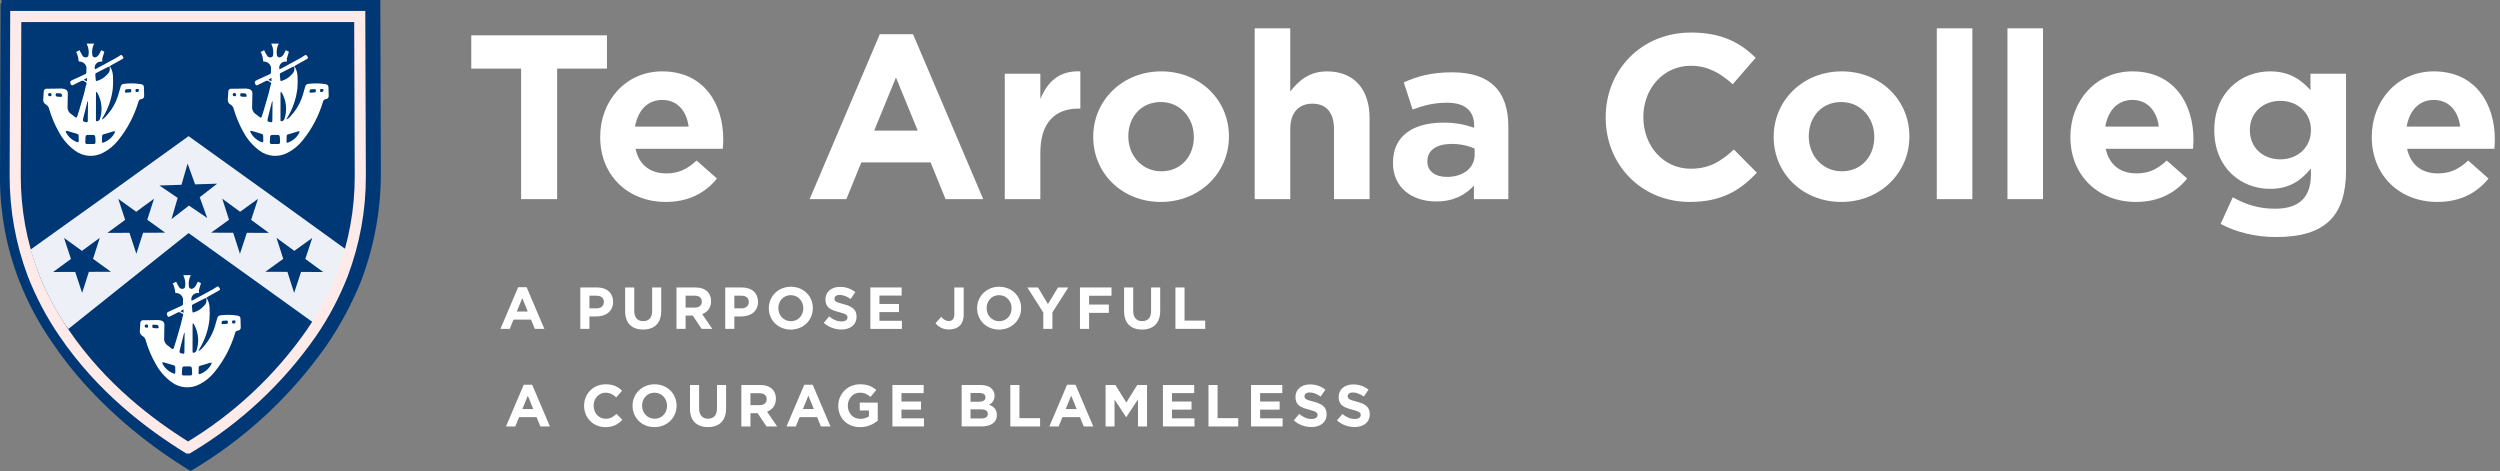 <?xml version="1.0" encoding="UTF-8"?><svg id="Layer_2" xmlns="http://www.w3.org/2000/svg" xmlns:xlink="http://www.w3.org/1999/xlink" viewBox="0 0 506.569 95.443"><rect x="0" y="0" width="506.569" height="95.443" fill="#808080" stroke="none"/><defs><clipPath id="clippath"><rect width="506.569" height="95.443" style="fill:none; stroke-width:0px;"/></clipPath></defs><g id="Layer_1-2"><g id="Group_425"><g id="Group_551"><g id="Group_550"><g style="clip-path:url(#clippath);"><g id="Group_549"><path id="Path_1455" d="M38.627,95.443c10.924-6.438,20.337-15.149,27.601-25.543,2.777-4.072,5.11-8.43,6.957-13,2.621-6.924,3.973-14.263,3.992-21.666l-.114-35.234H.305l-.114,35.235c-.038,7.408,1.316,14.757,3.992,21.665,1.796,4.593,4.132,8.957,6.957,13,8.212,12.2,19.047,20.412,27.487,25.543" style="fill:#003875; stroke-width:0px;"/><path id="Path_1456" d="M2.857,52.954l17.734-12.683,17.621-12.683,17.509,12.571,17.4,12.571-3.931,6.958-3.928,6.959-13.581-9.765-13.469-9.652-12.122,9.652-12.234,9.765-5.499-6.847-5.5-6.846Z" style="fill:#edf1f7; stroke-width:0px;"/><path id="Path_1457" d="M38.1,92.207c10.233-6.03,19.049-14.189,25.853-23.924,2.601-3.814,4.786-7.895,6.517-12.175,2.454-6.485,3.721-13.359,3.739-20.293l-.107-33H2.209l-.107,33c-.036,6.939,1.232,13.823,3.739,20.293,1.683,4.302,3.87,8.389,6.516,12.175,7.692,11.428,17.843,19.117,25.743,23.924Z" style="fill:none; stroke:#003875; stroke-miterlimit:10; stroke-width:4.205px;"/><path id="Path_1458" d="M38.1,90.778c9.91-5.912,18.443-13.871,25.029-23.346,2.542-3.714,4.651-7.706,6.285-11.9,2.393-6.349,3.61-13.081,3.592-19.866l-.112-32.322H3.194l-.112,32.325c-.009,6.784,1.207,13.514,3.591,19.866,1.634,4.194,3.743,8.186,6.286,11.9,7.632,11.221,17.509,18.629,25.141,23.343Z" style="fill:none; stroke:#ffeaea; stroke-miterlimit:10; stroke-width:2.255px;"/><path id="Path_1459" d="M12.979,48.216l3.631,2.617,3.612-2.644-1.368,4.262,3.631,2.618-4.476.016-1.367,4.263-1.4-4.252-4.476.016,3.611-2.644-1.398-4.252Z" style="fill:#003875; stroke-width:0px;"/><path id="Path_1460" d="M23.965,40.293l3.635,2.617,3.612-2.644-1.372,4.262,3.631,2.618-4.476.016-1.367,4.263-1.4-4.252-4.476.016,3.611-2.644-1.398-4.252Z" style="fill:#003875; stroke-width:0px;"/><path id="Path_1461" d="M63.267,48.216l-3.631,2.617-3.612-2.644,1.368,4.262-3.631,2.618,4.476.016,1.363,4.263,1.4-4.248,4.476.016-3.611-2.644,1.402-4.256Z" style="fill:#003875; stroke-width:0px;"/><path id="Path_1462" d="M52.28,40.293l-3.631,2.617-3.612-2.644,1.368,4.262-3.631,2.618,4.476.016,1.367,4.263,1.4-4.252,4.476.016-3.611-2.644,1.398-4.252Z" style="fill:#003875; stroke-width:0px;"/><path id="Path_1463" d="M38.014,33.146l1.517,4.211,4.474-.141-3.536,2.744,1.517,4.211-3.7-2.515-3.539,2.744,1.253-4.3-3.7-2.515,4.474-.141,1.24-4.298Z" style="fill:#003875; stroke-width:0px;"/><path id="Path_1464" d="M22.182,13.478c.068.053.159.092.2.162.301.515.473,1.096.5,1.692.057.848.051,1.698-.018,2.545-.234,2.094-.922,4.112-2.017,5.912-.07.113-.138.228-.206.342l.066.066c.213-.128.412-.277.594-.447.468-.497.898-1.028,1.285-1.59.593-.893,1.055-1.866,1.373-2.89.165-.569.333-1.137.488-1.709.054-.303.304-.532.61-.561,1.17-.165,2.359-.144,3.523.061.35.058.576.215.576.621,0,.572.059,1.145.052,1.717.039.336-.203.64-.539.679-.02.002-.041.004-.061.004-.269.026-.488.225-.541.49-.846,2.871-2.251,5.546-4.135,7.872-.823,1.038-1.856,1.89-3.032,2.5-1.835.992-4.08.818-5.74-.444-1.327-.984-2.422-2.247-3.207-3.7-.827-1.459-1.485-3.008-1.962-4.616-.068-.423-.322-.793-.691-1.009-.383-.202-.598-.622-.538-1.051.03-.534.059-1.069.106-1.6-.012-.29.213-.534.503-.546.027-.001.055,0,.082.003.435-.018.871,0,1.307-.011.526-.008,1.051-.031,1.577-.03.208,0,.415.028.616.081.484.048.838.479.79.963-.001.012-.003.025-.004.037,0,.852-.02,1.7-.048,2.556-.067.639.246,1.258.8,1.582.251.178.491.37.719.575.175.138.342.137.421-.095.157-.457.303-.917.439-1.379.314-1.055.627-2.109.923-3.168.147-.523.256-1.057.379-1.586.005-.039.014-.078.026-.116.25-.61.23-.577-.336-.923-.225-.156-.525-.151-.745.012-.453.244-.921.462-1.38.693-.2.1-.4.23-.564-.044-.215-.35-.2-.645.087-.8.328-.182.682-.32,1.022-.479.594-.275,1.184-.556,1.779-.825.154-.052.254-.201.242-.363,0-.336.028-.673.015-1.009-.12-.632-.642-1.109-1.282-1.173-.367-.017-.3-.022-.328-.383-.063-.427-.168-.846-.315-1.252-.049-.108-.112-.208-.187-.3l.709-.367c.208.388.368.747.582,1.07.162.315.53.465.866.353.203-.04.353-.211.367-.417.122-.742.014-1.504-.308-2.183-.019-.05-.031-.103-.036-.157h1.5c-.37.685-.506,1.472-.389,2.241-.003.298.236.543.534.546.064,0,.128-.01.189-.032.227-.09.423-.243.566-.441.196-.317.37-.648.521-.989.2.1.444.221.631.312-.148.493-.288.949-.416,1.408-.026.096-.024.197.007.292.095.262-.014.307-.252.3-.69-.026-1.27.512-1.296,1.202-.005.119.008.238.037.354.1-.031.197-.068.292-.111,1.316-.711,2.631-1.425,3.945-2.14.303-.167.597-.352.878-.554.219-.155.361-.107.48.109.023.043.051.085.082.123.181.213.126.378-.1.5-.744.414-1.49.825-2.232,1.244-.13.084-.255.176-.375.275-.122.027-.241.063-.356.11-.8.4-1.591.8-2.378,1.219-.09.061-.145.161-.15.27.018.384.067.767.1,1.15.019.2.132.209.292.155.802-.242,1.52-.706,2.069-1.339.442-.393.606-1.012.415-1.572M19.573,18.6l-.1.028c-.008.114-.025.228-.025.342-.004,1.763-.007,3.526-.01,5.29-.006.069-.001.138.013.206.019.052.06.094.112.113.268.002.515-.142.645-.376.595-1.697.465-3.564-.357-5.163-.08-.153-.184-.293-.278-.44M18.333,27.339h-.535c-.214-.038-.418.105-.455.319-.004.024-.006.049-.006.074-.028.355-.044.712-.059,1.068-.03.177.089.346.266.376.03.005.06.006.091.003.453.007.908.009,1.363,0,.217,0,.361-.11.354-.349-.01-.336,0-.675-.042-1.009-.045-.412-.137-.477-.56-.48h-.417M15.955,28.098h-.017v-.535c.018-.227-.144-.429-.37-.461-.647-.182-1.288-.386-1.934-.572-.109-.018-.219-.024-.329-.019.011.114.036.227.074.335.461.864,1.212,1.539,2.12,1.905.384.167.465.1.455-.327v-.326M20.676,28.153c-.007.145-.024.313-.023.481,0,.278.086.341.35.239.222-.083.437-.186.642-.306.696-.389,1.258-.979,1.614-1.692.029-.091.044-.186.046-.281-.091-.009-.183-.006-.274.008-.511.152-1.017.329-1.531.47-.863.236-.823.12-.824,1.081M17.832,20.526l-.076-.011c-.032.077-.06.156-.084.236-.274,1.083-.548,2.166-.815,3.251-.129.521-.038.644.5.735.406.068.431.035.434-.38.007-1.176.024-2.352.038-3.528v-.3M26.059,18.066c-.654.016-.646.018-.735.42-.047.209.007.3.227.287.236-.016.473-.021.708-.044.324-.032.359-.1.341-.442-.017-.307-.22-.24-.4-.228-.059,0-.118.006-.138.007M12.074,19.621c.568,0,.584-.013.428-.5-.045-.097-.132-.167-.235-.193-.193-.035-.394-.014-.59-.031-.35-.031-.391.009-.394.358,0,.211.078.31.291.316.167,0,.334.03.5.046M27.458,18.287c.014.175-.036.37.23.371.312,0,.432-.1.453-.369.013-.163-.029-.288-.215-.262s-.471-.083-.468.26M10,18.82c-.085.087-.226.164-.243.263-.048.289.08.4.389.422.212.017.271-.076.288-.273.024-.293-.121-.369-.434-.412M17.611,15.778l-.582.342c.006.032.013.064.02.1.174.081.35.161.562.258v-.7Z" style="fill:#fff; stroke-width:0px;"/><path id="Path_1465" d="M41.756,60.38c.067.053.159.092.2.162.3.516.472,1.096.5,1.692.056.848.05,1.698-.019,2.545-.233,2.094-.921,4.112-2.016,5.912-.07.113-.138.228-.206.342l.066.066c.213-.128.412-.278.594-.447.468-.497.898-1.028,1.285-1.59.593-.893,1.055-1.866,1.373-2.89.164-.569.333-1.137.487-1.709.055-.302.304-.53.61-.559,1.17-.165,2.359-.144,3.523.061.349.058.576.215.576.621,0,.572.059,1.145.051,1.717.04.335-.2.639-.535.679-.022.003-.043.004-.065.004-.269.026-.488.225-.541.49-.848,2.871-2.254,5.546-4.139,7.872-.823,1.038-1.856,1.89-3.032,2.5-1.833.991-4.076.818-5.736-.442-1.327-.984-2.422-2.247-3.207-3.7-.827-1.459-1.485-3.008-1.962-4.616-.068-.422-.321-.791-.689-1.008-.383-.202-.598-.622-.538-1.051.03-.534.058-1.069.106-1.6-.012-.29.213-.534.503-.546.027-.001.054,0,.081.003.436-.018.872-.005,1.308-.011.525-.008,1.051-.031,1.576-.03.208,0,.415.028.616.081.484.047.839.478.792.962-.001.013-.003.025-.005.038,0,.852-.02,1.705-.049,2.556-.067.639.246,1.258.8,1.582.251.178.491.37.719.575.175.138.341.137.421-.095.157-.456.3-.917.439-1.379.313-1.055.627-2.109.923-3.168.147-.523.255-1.057.379-1.586.006-.039.014-.078.025-.116.25-.61.23-.577-.335-.923-.225-.156-.525-.151-.745.012-.453.244-.921.462-1.381.694-.2.1-.4.229-.563-.045-.216-.35-.2-.645.087-.805.328-.182.681-.32,1.022-.479.593-.275,1.184-.556,1.779-.825.154-.052.254-.201.242-.363,0-.336.027-.673.015-1.009-.12-.632-.642-1.109-1.282-1.173-.367-.017-.3-.022-.328-.383-.063-.426-.169-.845-.315-1.251-.05-.107-.112-.208-.187-.3l.709-.367c.208.388.368.747.582,1.07.162.316.53.466.866.353.203-.04.353-.211.367-.417.12-.738.013-1.495-.306-2.171-.019-.051-.031-.103-.036-.157h1.5c-.368.685-.505,1.472-.389,2.241.003.298.247.538.545.535.062,0,.124-.012.183-.034.227-.09.424-.243.567-.441.196-.317.37-.648.521-.989.2.1.444.221.63.312-.147.493-.287.949-.415,1.408-.026.096-.024.197.007.292.1.262-.015.307-.252.3-.689-.026-1.269.512-1.295,1.201-.004.119.008.238.037.353.1-.031.197-.068.292-.111,1.316-.711,2.631-1.425,3.945-2.14.303-.168.596-.353.878-.554.218-.155.36-.107.48.109.023.043.051.085.082.123.18.213.126.378-.1.505-.744.414-1.49.825-2.232,1.244-.13.084-.255.176-.375.275-.122.027-.241.063-.357.11-.8.4-1.591.8-2.378,1.219-.089.062-.145.162-.15.27.018.384.068.767.1,1.15.019.2.132.209.292.155.802-.242,1.519-.706,2.068-1.339.442-.393.606-1.012.416-1.572M39.151,65.507l-.1.027c-.009.114-.026.228-.026.342-.004,1.763-.007,3.527-.009,5.29-.006.069-.002.138.012.206.02.052.061.092.112.113.268.002.516-.142.646-.376.594-1.697.465-3.564-.357-5.163-.08-.153-.185-.293-.279-.439M37.91,74.245h0c-.178,0-.357.005-.535,0-.214-.037-.418.107-.455.321-.004.024-.006.048-.006.072-.028.355-.043.712-.059,1.068-.03.177.089.346.266.376.03.005.06.006.091.003.454.007.909.009,1.364,0,.216,0,.361-.11.354-.349-.01-.336-.006-.675-.042-1.009-.045-.412-.138-.477-.561-.48h-.417M35.528,75h-.016v-.535c.017-.227-.145-.429-.37-.461-.647-.182-1.288-.385-1.934-.572-.109-.018-.22-.024-.33-.019.011.114.036.227.075.335.462.862,1.212,1.535,2.12,1.9.383.167.465.1.455-.327v-.326M40.251,75.05c-.007.145-.024.313-.023.481,0,.278.085.341.35.239.222-.084.437-.186.642-.306.695-.39,1.258-.979,1.614-1.692.029-.091.044-.186.046-.281-.091-.009-.183-.006-.274.008-.512.152-1.017.329-1.531.47-.864.236-.823.12-.824,1.081M37.407,67.43l-.076-.011c-.033.077-.061.156-.085.236-.274,1.083-.548,2.166-.815,3.251-.128.521-.037.644.5.735.406.068.431.035.434-.38.007-1.176.025-2.352.039-3.528v-.3M45.633,64.97c-.654.016-.645.018-.734.42-.047.209.007.3.226.287.236-.016.473-.021.708-.044.325-.032.359-.1.341-.442-.016-.307-.219-.24-.4-.228-.059,0-.118.006-.139.007M31.648,66.523c.568,0,.584-.013.428-.5-.046-.097-.132-.167-.236-.193-.192-.035-.393-.014-.589-.031-.35-.031-.391.009-.394.358,0,.211.078.31.291.316.167,0,.334.03.5.046M47.031,65.189c.015.175-.036.371.23.371.313,0,.433-.1.454-.369.013-.163-.029-.288-.215-.262s-.472-.083-.469.26M29.573,65.718c-.084.087-.225.164-.242.263-.048.289.079.4.389.422.212.017.27-.076.287-.273.024-.293-.121-.369-.434-.412M37.185,62.676l-.582.342c.006.032.013.064.019.1l.563.258v-.7Z" style="fill:#fff; stroke-width:0px;"/><path id="Path_1466" d="M59.578,13.478c.067.053.159.092.2.162.3.516.472,1.096.5,1.692.056.848.05,1.698-.019,2.545-.233,2.094-.921,4.112-2.016,5.912-.07.113-.138.228-.206.342l.066.066c.213-.128.412-.278.594-.447.468-.497.898-1.028,1.285-1.59.593-.893,1.055-1.866,1.373-2.89.164-.569.333-1.137.487-1.709.055-.302.304-.53.61-.559,1.17-.165,2.359-.144,3.523.061.349.058.576.215.576.621,0,.572.059,1.145.051,1.717.04.335-.2.639-.535.679-.022.003-.043.004-.065.004-.269.026-.488.225-.541.49-.847,2.871-2.252,5.546-4.135,7.872-.823,1.038-1.856,1.89-3.032,2.5-1.833.991-4.076.818-5.736-.442-1.327-.984-2.422-2.247-3.207-3.7-.827-1.459-1.485-3.008-1.962-4.616-.068-.422-.321-.791-.689-1.008-.383-.202-.598-.622-.538-1.051.03-.534.058-1.069.106-1.6-.012-.29.213-.534.503-.546.027-.001.054,0,.081.003.436-.018.872,0,1.308-.011.525-.008,1.051-.031,1.576-.03.208,0,.415.028.616.081.484.047.839.478.792.962-.001.013-.003.025-.005.038,0,.852-.02,1.7-.049,2.556-.067.639.246,1.258.8,1.582.251.178.491.37.719.575.175.138.341.137.421-.095.156-.457.302-.917.439-1.379.313-1.055.627-2.109.923-3.168.147-.523.254-1.057.379-1.586.006-.039.014-.078.025-.116.25-.61.23-.577-.335-.923-.225-.156-.525-.151-.745.012-.453.244-.921.462-1.381.693-.2.1-.4.23-.563-.044-.216-.35-.2-.645.087-.8.328-.182.681-.32,1.022-.479.593-.275,1.184-.556,1.779-.825.154-.052.254-.201.242-.363,0-.336.027-.673.015-1.009-.12-.632-.642-1.109-1.282-1.173-.367-.017-.3-.022-.328-.383-.063-.427-.169-.846-.315-1.252-.05-.107-.113-.208-.187-.3l.709-.367c.208.388.368.747.582,1.07.162.316.53.466.866.353.203-.04.353-.211.367-.417.121-.744.012-1.507-.312-2.188-.019-.051-.031-.103-.036-.157h1.5c-.368.685-.505,1.472-.389,2.241-.003.298.236.543.534.546.064,0,.128-.01.189-.032.227-.09.424-.243.567-.441.196-.317.37-.648.521-.989.2.1.444.221.63.312-.147.493-.287.949-.415,1.408-.026.096-.024.197.007.292.095.262-.015.307-.252.3-.689-.027-1.27.51-1.297,1.199-.005.12.008.24.038.357.1-.031.197-.068.292-.111,1.316-.711,2.631-1.425,3.945-2.14.303-.168.596-.353.878-.554.218-.155.36-.107.48.109.023.043.051.085.082.123.18.213.126.378-.1.5-.744.414-1.49.825-2.232,1.244-.13.084-.255.176-.375.275-.122.027-.241.063-.357.11-.8.4-1.591.8-2.378,1.219-.089.062-.145.162-.15.27.018.384.068.767.1,1.15.019.2.132.209.292.155.802-.242,1.519-.706,2.068-1.339.442-.393.606-1.012.416-1.572M56.968,18.6l-.1.028c-.009.114-.026.228-.026.342-.004,1.763-.007,3.526-.009,5.29-.006.069-.002.138.012.206.02.052.061.092.112.113.268.002.516-.142.646-.376.594-1.697.465-3.564-.357-5.163-.08-.153-.185-.293-.279-.44M55.727,27.339h-.535c-.214-.037-.418.107-.455.321-.004.024-.006.048-.006.072-.028.355-.043.712-.059,1.068-.03.177.089.346.267.376.03.005.06.006.089.003.455.007.91.009,1.365,0,.216,0,.361-.11.354-.349-.01-.336-.006-.675-.042-1.009-.045-.412-.138-.477-.561-.48h-.417M53.35,28.1h-.016v-.535c.017-.227-.145-.429-.37-.461-.647-.182-1.288-.386-1.934-.572-.109-.018-.22-.024-.33-.019.011.114.036.227.075.335.461.864,1.212,1.539,2.12,1.905.383.167.465.1.455-.327v-.326M58.073,28.155c-.007.145-.024.313-.023.481,0,.278.085.341.35.239.222-.084.437-.186.642-.306.695-.39,1.258-.979,1.614-1.692.028-.09.043-.183.044-.277-.091-.009-.183-.006-.274.008-.512.152-1.017.329-1.531.47-.864.236-.823.12-.824,1.081M55.227,20.532l-.076-.011c-.033.077-.061.156-.085.236-.274,1.083-.548,2.166-.815,3.251-.128.521-.037.644.5.735.406.068.431.035.434-.38.007-1.176.025-2.352.039-3.528v-.3M63.453,18.072c-.654.016-.645.018-.734.42-.047.209.007.3.226.287.236-.016.473-.021.708-.044.325-.032.359-.1.341-.442-.016-.307-.219-.24-.4-.228-.059,0-.118.006-.139.007M49.47,19.621c.568,0,.584-.013.428-.5-.046-.097-.132-.167-.236-.193-.192-.035-.393-.014-.589-.031-.351-.031-.391.009-.394.358,0,.211.078.31.291.316.167,0,.334.03.5.046M64.853,18.287c.015.175-.036.37.23.371.313,0,.433-.1.454-.369.013-.163-.029-.288-.215-.262s-.472-.083-.469.26M47.4,18.82c-.084.087-.225.164-.242.263-.048.289.079.4.389.422.212.017.27-.076.287-.273.024-.293-.121-.369-.434-.412M55.012,15.778l-.582.342.019.1.563.258v-.7Z" style="fill:#fff; stroke-width:0px;"/><g id="Te_Aroha_College" style="isolation:isolate;"><g style="isolation:isolate;"><path d="M105.589,13.895h-10.098v-6.732h27.498v6.732h-10.098v26.454h-7.301V13.895Z" style="fill:#fff; stroke-width:0px;"/></g><g style="isolation:isolate;"><path d="M121.616,27.785v-.095c0-7.254,5.167-13.228,12.563-13.228,8.486,0,12.374,6.59,12.374,13.797,0,.568-.047,1.232-.095,1.896h-17.684c.711,3.271,2.987,4.979,6.21,4.979,2.418,0,4.172-.759,6.164-2.607l4.125,3.65c-2.371,2.939-5.784,4.741-10.383,4.741-7.633,0-13.274-5.357-13.274-13.133ZM139.537,25.652c-.426-3.224-2.323-5.404-5.357-5.404-2.987,0-4.931,2.134-5.5,5.404h10.856Z" style="fill:#fff; stroke-width:0px;"/><path d="M178.274,6.925h6.732l14.223,33.424h-7.633l-3.034-7.443h-14.033l-3.034,7.443h-7.443l14.223-33.424ZM185.955,26.458l-4.409-10.762-4.409,10.762h8.818Z" style="fill:#fff; stroke-width:0px;"/></g><g style="isolation:isolate;"><path d="M203.595,14.938h7.207v5.12c1.47-3.509,3.84-5.784,8.107-5.595v7.538h-.379c-4.789,0-7.728,2.893-7.728,8.961v9.387h-7.207V14.938Z" style="fill:#fff; stroke-width:0px;"/></g><g style="isolation:isolate;"><path d="M221.519,27.785v-.095c0-7.301,5.879-13.228,13.796-13.228,7.87,0,13.701,5.832,13.701,13.133v.095c0,7.301-5.878,13.228-13.796,13.228-7.87,0-13.701-5.832-13.701-13.133ZM241.904,27.785v-.095c0-3.745-2.702-7.017-6.685-7.017-4.125,0-6.59,3.177-6.59,6.922v.095c0,3.745,2.702,7.017,6.685,7.017,4.125,0,6.59-3.177,6.59-6.922Z" style="fill:#fff; stroke-width:0px;"/><path d="M254.234,5.741h7.207v12.8c1.659-2.133,3.792-4.077,7.443-4.077,5.452,0,8.628,3.604,8.628,9.435v16.451h-7.206v-14.176c0-3.413-1.612-5.167-4.361-5.167s-4.504,1.754-4.504,5.167v14.176h-7.207V5.741Z" style="fill:#fff; stroke-width:0px;"/><path d="M282.256,33.048v-.095c0-5.547,4.22-8.107,10.241-8.107,2.56,0,4.409.427,6.21,1.043v-.427c0-2.986-1.849-4.646-5.452-4.646-2.75,0-4.693.521-7.017,1.375l-1.801-5.5c2.797-1.232,5.547-2.038,9.861-2.038,3.935,0,6.78,1.043,8.581,2.844,1.896,1.896,2.75,4.694,2.75,8.107v14.744h-6.969v-2.75c-1.754,1.944-4.172,3.224-7.68,3.224-4.789,0-8.724-2.749-8.724-7.774ZM298.802,31.389v-1.28c-1.232-.569-2.845-.948-4.599-.948-3.082,0-4.978,1.232-4.978,3.508v.095c0,1.944,1.612,3.082,3.935,3.082,3.366,0,5.642-1.849,5.642-4.456Z" style="fill:#fff; stroke-width:0px;"/></g><g style="isolation:isolate;"><path d="M325.355,23.851v-.095c0-9.435,7.111-17.162,17.304-17.162,6.258,0,10.003,2.086,13.085,5.12l-4.646,5.356c-2.56-2.322-5.167-3.745-8.486-3.745-5.594,0-9.624,4.646-9.624,10.336v.095c0,5.688,3.935,10.43,9.624,10.43,3.793,0,6.116-1.518,8.723-3.888l4.646,4.693c-3.414,3.65-7.207,5.927-13.606,5.927-9.767,0-17.02-7.538-17.02-17.067Z" style="fill:#fff; stroke-width:0px;"/></g><g style="isolation:isolate;"><path d="M359.398,27.785v-.095c0-7.301,5.879-13.228,13.796-13.228,7.87,0,13.701,5.832,13.701,13.133v.095c0,7.301-5.878,13.228-13.796,13.228-7.87,0-13.701-5.832-13.701-13.133ZM379.784,27.785v-.095c0-3.745-2.702-7.017-6.685-7.017-4.124,0-6.59,3.177-6.59,6.922v.095c0,3.745,2.702,7.017,6.685,7.017,4.125,0,6.59-3.177,6.59-6.922Z" style="fill:#fff; stroke-width:0px;"/><path d="M392.446,5.741h7.206v34.608h-7.206V5.741Z" style="fill:#fff; stroke-width:0px;"/><path d="M406.765,5.741h7.206v34.608h-7.206V5.741Z" style="fill:#fff; stroke-width:0px;"/><path d="M419.519,27.785v-.095c0-7.254,5.168-13.228,12.563-13.228,8.486,0,12.374,6.59,12.374,13.797,0,.568-.048,1.232-.095,1.896h-17.684c.711,3.271,2.986,4.979,6.21,4.979,2.418,0,4.173-.759,6.164-2.607l4.124,3.65c-2.37,2.939-5.784,4.741-10.383,4.741-7.633,0-13.274-5.357-13.274-13.133ZM437.439,25.652c-.427-3.224-2.323-5.404-5.357-5.404-2.986,0-4.931,2.134-5.499,5.404h10.856Z" style="fill:#fff; stroke-width:0px;"/><path d="M449.959,45.374l2.465-5.404c2.607,1.47,5.215,2.322,8.581,2.322,4.931,0,7.254-2.37,7.254-6.921v-1.233c-2.134,2.561-4.457,4.125-8.297,4.125-5.926,0-11.283-4.314-11.283-11.853v-.095c0-7.585,5.452-11.853,11.283-11.853,3.935,0,6.258,1.66,8.202,3.793v-3.318h7.206v19.675c0,4.551-1.091,7.87-3.224,10.003-2.371,2.371-6.021,3.414-10.952,3.414-4.124,0-8.012-.948-11.235-2.655ZM468.259,26.41v-.095c0-3.461-2.703-5.879-6.211-5.879s-6.163,2.418-6.163,5.879v.095c0,3.509,2.655,5.879,6.163,5.879s6.211-2.418,6.211-5.879Z" style="fill:#fff; stroke-width:0px;"/><path d="M480.589,27.785v-.095c0-7.254,5.167-13.228,12.563-13.228,8.486,0,12.373,6.59,12.373,13.797,0,.568-.047,1.232-.095,1.896h-17.684c.711,3.271,2.987,4.979,6.211,4.979,2.418,0,4.172-.759,6.163-2.607l4.125,3.65c-2.371,2.939-5.784,4.741-10.383,4.741-7.633,0-13.274-5.357-13.274-13.133ZM498.509,25.652c-.426-3.224-2.322-5.404-5.356-5.404-2.987,0-4.931,2.134-5.5,5.404h10.856Z" style="fill:#fff; stroke-width:0px;"/></g></g></g></g></g><g id="A_PURPOSE_JOYFUL" style="isolation:isolate;"><g style="isolation:isolate;"><path d="M104.998,58.188h1.703l3.598,8.455h-1.931l-.768-1.883h-3.55l-.768,1.883h-1.883l3.598-8.455ZM106.94,63.129l-1.115-2.723-1.115,2.723h2.23Z" style="fill:#fff; stroke-width:0px;"/></g><g style="isolation:isolate;"><path d="M117.587,58.247h3.43c2.003,0,3.214,1.188,3.214,2.902v.024c0,1.942-1.511,2.95-3.394,2.95h-1.403v2.519h-1.847v-8.396ZM120.897,62.481c.924,0,1.463-.552,1.463-1.271v-.024c0-.827-.576-1.271-1.499-1.271h-1.427v2.566h1.463Z" style="fill:#fff; stroke-width:0px;"/><path d="M126.671,63.045v-4.798h1.847v4.749c0,1.368.684,2.075,1.811,2.075s1.811-.684,1.811-2.015v-4.81h1.847v4.737c0,2.543-1.427,3.79-3.682,3.79s-3.634-1.259-3.634-3.729Z" style="fill:#fff; stroke-width:0px;"/><path d="M137.075,58.247h3.838c1.067,0,1.895.3,2.447.852.468.468.72,1.128.72,1.919v.024c0,1.354-.732,2.206-1.799,2.603l2.051,2.998h-2.159l-1.799-2.687h-1.451v2.687h-1.847v-8.396ZM140.793,62.325c.899,0,1.415-.479,1.415-1.188v-.024c0-.791-.552-1.199-1.451-1.199h-1.835v2.411h1.871Z" style="fill:#fff; stroke-width:0px;"/></g><g style="isolation:isolate;"><path d="M146.951,58.247h3.43c2.003,0,3.215,1.188,3.215,2.902v.024c0,1.942-1.512,2.95-3.395,2.95h-1.403v2.519h-1.847v-8.396ZM150.261,62.481c.924,0,1.464-.552,1.464-1.271v-.024c0-.827-.576-1.271-1.499-1.271h-1.428v2.566h1.463Z" style="fill:#fff; stroke-width:0px;"/></g><g style="isolation:isolate;"><path d="M155.783,62.469v-.023c0-2.387,1.883-4.342,4.474-4.342s4.449,1.931,4.449,4.317v.024c0,2.387-1.883,4.341-4.474,4.341s-4.449-1.931-4.449-4.317ZM162.775,62.469v-.023c0-1.439-1.056-2.639-2.543-2.639s-2.519,1.175-2.519,2.614v.024c0,1.438,1.056,2.638,2.543,2.638s2.519-1.175,2.519-2.614Z" style="fill:#fff; stroke-width:0px;"/></g><g style="isolation:isolate;"><path d="M166.919,65.419l1.091-1.307c.756.623,1.547,1.02,2.507,1.02.755,0,1.211-.3,1.211-.792v-.024c0-.468-.288-.707-1.691-1.067-1.691-.432-2.782-.899-2.782-2.566v-.023c0-1.523,1.223-2.531,2.938-2.531,1.223,0,2.267.384,3.118,1.067l-.959,1.392c-.744-.516-1.475-.827-2.183-.827s-1.08.323-1.08.731v.023c0,.552.36.731,1.811,1.104,1.703.444,2.663,1.056,2.663,2.519v.024c0,1.667-1.271,2.603-3.083,2.603-1.271,0-2.554-.444-3.562-1.344Z" style="fill:#fff; stroke-width:0px;"/><path d="M176.363,58.247h6.333v1.644h-4.498v1.703h3.958v1.643h-3.958v1.763h4.558v1.644h-6.393v-8.396Z" style="fill:#fff; stroke-width:0px;"/></g><g style="isolation:isolate;"><path d="M189.551,65.503l1.163-1.295c.48.527.948.84,1.535.84.696,0,1.127-.42,1.127-1.392v-5.409h1.895v5.493c0,.995-.288,1.739-.792,2.243-.516.516-1.271.779-2.183.779-1.308,0-2.171-.576-2.747-1.26Z" style="fill:#fff; stroke-width:0px;"/></g><g style="isolation:isolate;"><path d="M197.987,62.469v-.023c0-2.387,1.883-4.342,4.474-4.342s4.449,1.931,4.449,4.317v.024c0,2.387-1.883,4.341-4.474,4.341s-4.449-1.931-4.449-4.317ZM204.979,62.469v-.023c0-1.439-1.056-2.639-2.543-2.639s-2.519,1.175-2.519,2.614v.024c0,1.438,1.056,2.638,2.543,2.638s2.519-1.175,2.519-2.614Z" style="fill:#fff; stroke-width:0px;"/></g><g style="isolation:isolate;"><path d="M211.401,63.332l-3.226-5.085h2.159l2.003,3.37,2.039-3.37h2.099l-3.226,5.05v3.346h-1.847v-3.311Z" style="fill:#fff; stroke-width:0px;"/><path d="M218.831,58.247h6.393v1.679h-4.545v1.787h4.006v1.68h-4.006v3.25h-1.847v-8.396Z" style="fill:#fff; stroke-width:0px;"/><path d="M227.771,63.045v-4.798h1.847v4.749c0,1.368.684,2.075,1.811,2.075s1.811-.684,1.811-2.015v-4.81h1.847v4.737c0,2.543-1.427,3.79-3.682,3.79s-3.634-1.259-3.634-3.729Z" style="fill:#fff; stroke-width:0px;"/></g><g style="isolation:isolate;"><path d="M238.174,58.247h1.847v6.717h4.186v1.679h-6.033v-8.396Z" style="fill:#fff; stroke-width:0px;"/></g></g><g id="A_COURAGE_BLAMELESS" style="isolation:isolate;"><g style="isolation:isolate;"><path d="M106.126,77.952h1.703l3.598,8.455h-1.931l-.768-1.883h-3.55l-.768,1.883h-1.883l3.598-8.455ZM108.068,82.893l-1.115-2.723-1.115,2.723h2.23Z" style="fill:#fff; stroke-width:0px;"/></g><g style="isolation:isolate;"><path d="M118.355,82.233v-.023c0-2.387,1.799-4.342,4.377-4.342,1.583,0,2.531.527,3.31,1.295l-1.175,1.355c-.647-.588-1.307-.947-2.146-.947-1.416,0-2.435,1.175-2.435,2.614v.024c0,1.438.996,2.638,2.435,2.638.959,0,1.547-.384,2.207-.983l1.175,1.188c-.863.924-1.823,1.499-3.442,1.499-2.471,0-4.306-1.906-4.306-4.317Z" style="fill:#fff; stroke-width:0px;"/></g><g style="isolation:isolate;"><path d="M128.171,82.233v-.023c0-2.387,1.883-4.342,4.474-4.342s4.449,1.931,4.449,4.317v.024c0,2.387-1.883,4.341-4.474,4.341s-4.449-1.931-4.449-4.317ZM135.164,82.233v-.023c0-1.439-1.056-2.639-2.543-2.639s-2.519,1.175-2.519,2.614v.024c0,1.438,1.056,2.638,2.543,2.638s2.519-1.175,2.519-2.614Z" style="fill:#fff; stroke-width:0px;"/><path d="M139.811,82.809v-4.798h1.847v4.749c0,1.368.684,2.075,1.811,2.075s1.811-.684,1.811-2.015v-4.81h1.847v4.737c0,2.543-1.427,3.79-3.682,3.79s-3.634-1.259-3.634-3.729Z" style="fill:#fff; stroke-width:0px;"/><path d="M150.215,78.012h3.838c1.067,0,1.895.3,2.447.852.468.468.72,1.128.72,1.919v.024c0,1.354-.732,2.206-1.799,2.603l2.051,2.998h-2.159l-1.799-2.687h-1.451v2.687h-1.847v-8.396ZM153.933,82.09c.899,0,1.415-.479,1.415-1.188v-.024c0-.791-.552-1.199-1.451-1.199h-1.835v2.411h1.871Z" style="fill:#fff; stroke-width:0px;"/></g><g style="isolation:isolate;"><path d="M162.969,77.952h1.703l3.598,8.455h-1.931l-.768-1.883h-3.55l-.768,1.883h-1.883l3.598-8.455ZM164.912,82.893l-1.115-2.723-1.115,2.723h2.23Z" style="fill:#fff; stroke-width:0px;"/></g><g style="isolation:isolate;"><path d="M169.859,82.233v-.023c0-2.387,1.859-4.342,4.401-4.342,1.511,0,2.423.407,3.298,1.151l-1.164,1.403c-.647-.54-1.223-.852-2.195-.852-1.343,0-2.411,1.188-2.411,2.614v.024c0,1.535,1.056,2.662,2.543,2.662.671,0,1.271-.168,1.739-.504v-1.199h-1.859v-1.595h3.646v3.646c-.864.731-2.051,1.331-3.586,1.331-2.615,0-4.414-1.835-4.414-4.317Z" style="fill:#fff; stroke-width:0px;"/><path d="M180.827,78.012h6.333v1.644h-4.498v1.703h3.958v1.643h-3.958v1.763h4.558v1.644h-6.393v-8.396Z" style="fill:#fff; stroke-width:0px;"/></g><g style="isolation:isolate;"><path d="M194.854,78.012h3.898c.959,0,1.715.264,2.195.744.384.384.576.852.576,1.427v.024c0,.947-.504,1.475-1.104,1.811.972.372,1.571.936,1.571,2.062v.024c0,1.535-1.248,2.303-3.142,2.303h-3.994v-8.396ZM198.357,81.406c.815,0,1.331-.264,1.331-.888v-.024c0-.552-.432-.863-1.211-.863h-1.823v1.775h1.703ZM198.849,84.788c.815,0,1.307-.288,1.307-.911v-.024c0-.563-.42-.911-1.367-.911h-2.135v1.847h2.195Z" style="fill:#fff; stroke-width:0px;"/><path d="M204.718,78.012h1.847v6.717h4.186v1.679h-6.033v-8.396Z" style="fill:#fff; stroke-width:0px;"/><path d="M216.225,77.952h1.703l3.598,8.455h-1.931l-.768-1.883h-3.55l-.768,1.883h-1.883l3.598-8.455ZM218.167,82.893l-1.115-2.723-1.115,2.723h2.23Z" style="fill:#fff; stroke-width:0px;"/><path d="M224.026,78.012h1.991l2.207,3.55,2.207-3.55h1.991v8.396h-1.835v-5.481l-2.363,3.587h-.048l-2.339-3.551v5.445h-1.811v-8.396Z" style="fill:#fff; stroke-width:0px;"/></g><g style="isolation:isolate;"><path d="M235.642,78.012h6.333v1.644h-4.498v1.703h3.958v1.643h-3.958v1.763h4.558v1.644h-6.393v-8.396Z" style="fill:#fff; stroke-width:0px;"/></g><g style="isolation:isolate;"><path d="M244.87,78.012h1.847v6.717h4.186v1.679h-6.033v-8.396Z" style="fill:#fff; stroke-width:0px;"/><path d="M253.498,78.012h6.333v1.644h-4.498v1.703h3.958v1.643h-3.958v1.763h4.558v1.644h-6.393v-8.396Z" style="fill:#fff; stroke-width:0px;"/></g><g style="isolation:isolate;"><path d="M262.162,85.183l1.091-1.307c.756.623,1.547,1.02,2.507,1.02.755,0,1.211-.3,1.211-.792v-.024c0-.468-.288-.707-1.691-1.067-1.691-.432-2.782-.899-2.782-2.566v-.023c0-1.523,1.223-2.531,2.938-2.531,1.223,0,2.267.384,3.118,1.067l-.959,1.392c-.744-.516-1.475-.827-2.183-.827s-1.08.323-1.08.731v.023c0,.552.36.731,1.811,1.104,1.703.444,2.663,1.056,2.663,2.519v.024c0,1.667-1.271,2.603-3.083,2.603-1.271,0-2.554-.444-3.562-1.344Z" style="fill:#fff; stroke-width:0px;"/></g><g style="isolation:isolate;"><path d="M270.91,85.183l1.091-1.307c.756.623,1.547,1.02,2.507,1.02.755,0,1.211-.3,1.211-.792v-.024c0-.468-.288-.707-1.691-1.067-1.691-.432-2.782-.899-2.782-2.566v-.023c0-1.523,1.223-2.531,2.938-2.531,1.223,0,2.267.384,3.118,1.067l-.959,1.392c-.744-.516-1.475-.827-2.183-.827s-1.08.323-1.08.731v.023c0,.552.36.731,1.811,1.104,1.703.444,2.663,1.056,2.663,2.519v.024c0,1.667-1.271,2.603-3.083,2.603-1.271,0-2.554-.444-3.562-1.344Z" style="fill:#fff; stroke-width:0px;"/></g></g></g></g></g></svg>